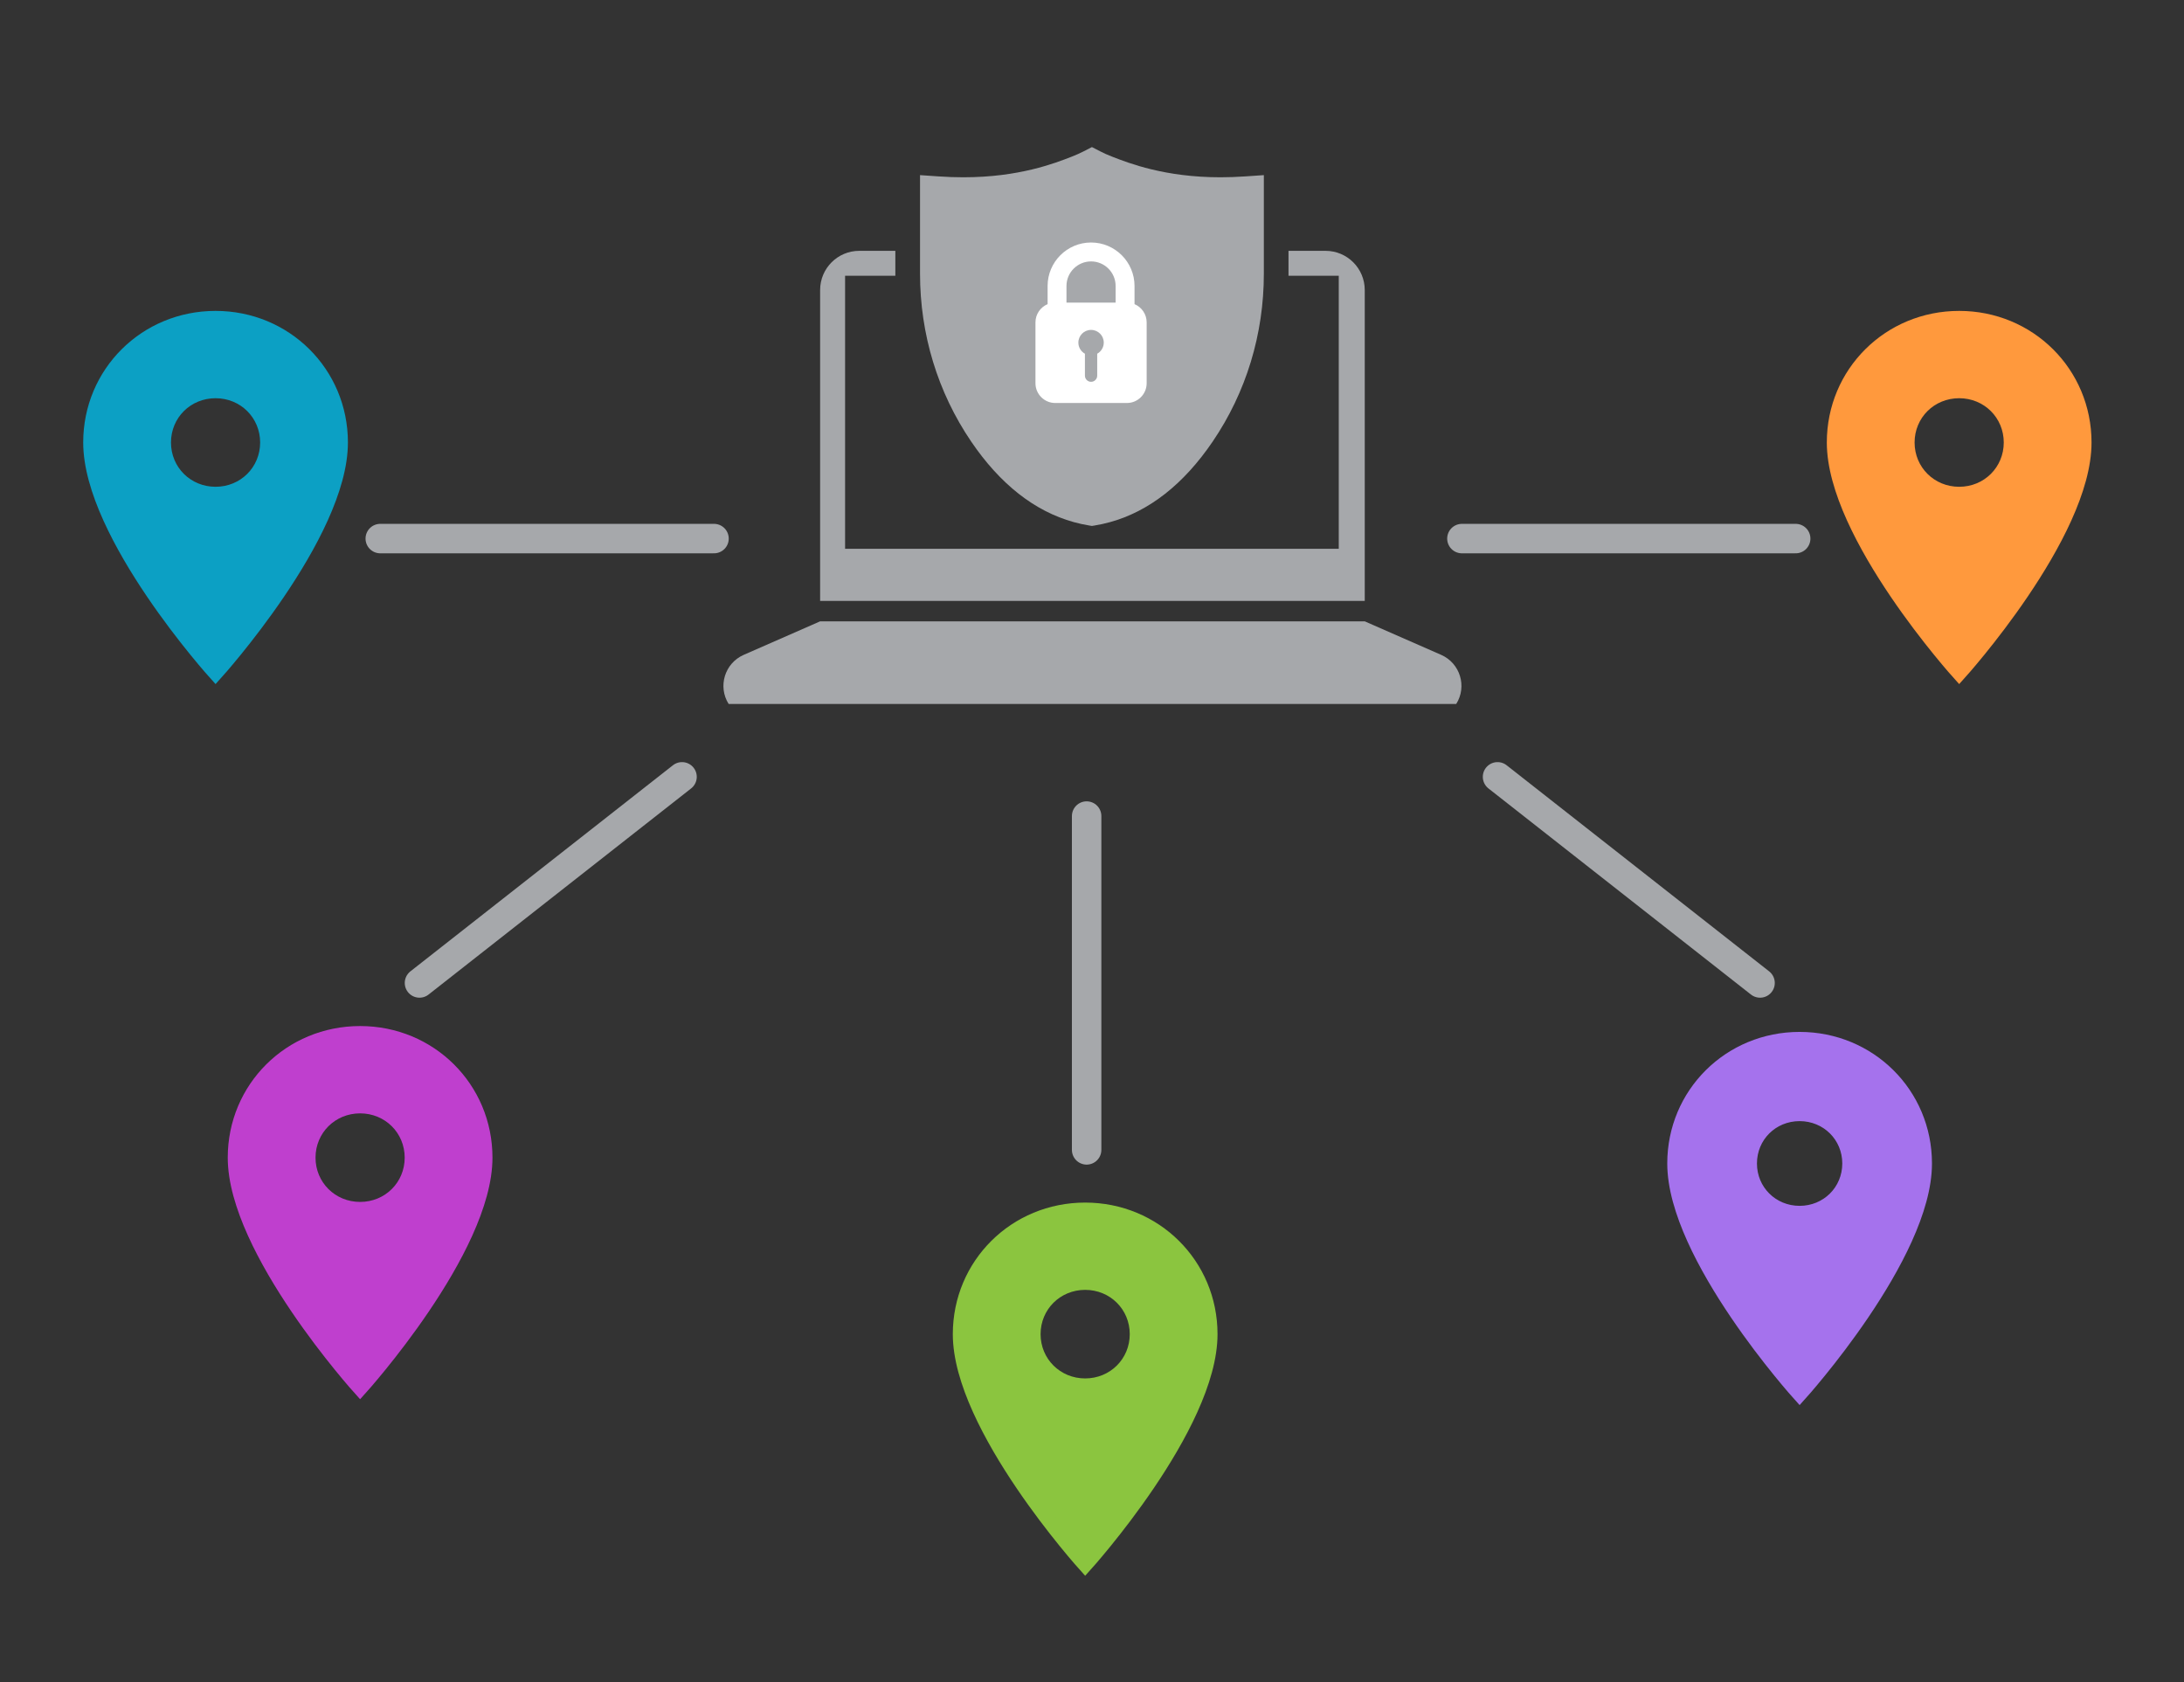<?xml version="1.0" encoding="utf-8"?>
<!-- Generator: Adobe Illustrator 23.0.1, SVG Export Plug-In . SVG Version: 6.00 Build 0)  -->
<svg version="1.1" xmlns="http://www.w3.org/2000/svg" xmlns:xlink="http://www.w3.org/1999/xlink" x="0px" y="0px" width="700px"
	 height="539.01px" viewBox="0 0 700 539.01" style="enable-background:new 0 0 700 539.01;" xml:space="preserve">
<rect x="0" y="0" width="700" height="539.01" fill="#333333" stroke="none"/>
<style type="text/css">
	.st0{clip-path:url(#SVGID_2_);fill:#8BC53F;}
	.st1{clip-path:url(#SVGID_4_);fill:#BF3FCE;}
	.st2{clip-path:url(#SVGID_6_);fill:#FF993D;}
	.st3{clip-path:url(#SVGID_8_);fill:#0CA0C4;}
	.st4{fill:none;stroke:#A6A8AB;stroke-width:9.442;stroke-linecap:round;stroke-miterlimit:10;}
	.st5{clip-path:url(#SVGID_10_);fill:#A572ED;stroke:#A572ED;stroke-width:1.231;stroke-miterlimit:10;}
	.st6{fill:#A6A8AB;}
	.st7{fill:#FFFFFF;}
</style>
<g id="Layer_1">
</g>
<g id="Layer_2">
	<g>
		<g>
			<defs>
				<path id="SVGID_1_" d="M347.81,387.79c-22.29,0-40,17.6-40,39.74c0,29.52,40,73.81,40,73.81s40-44.28,40-73.81
					C387.81,405.39,370.1,387.79,347.81,387.79z"/>
			</defs>
			<clipPath id="SVGID_2_">
				<use xlink:href="#SVGID_1_"  style="overflow:visible;"/>
			</clipPath>
			<path class="st0" d="M347.81,441.72c-8,0-14.29-6.25-14.29-14.19s6.29-14.19,14.29-14.19s14.29,6.25,14.29,14.19
				S355.81,441.72,347.81,441.72z M347.81,387.79c-22.29,0-40,17.6-40,39.74c0,29.52,40,73.81,40,73.81s40-44.28,40-73.81
				C387.81,405.39,370.1,387.79,347.81,387.79z"/>
			
				<use xlink:href="#SVGID_1_"  style="overflow:visible;fill-rule:evenodd;clip-rule:evenodd;fill:none;stroke:#8BC53F;stroke-width:4.845;stroke-miterlimit:10;"/>
		</g>
	</g>
	<g>
		<g>
			<defs>
				<path id="SVGID_3_" d="M115.42,331.22c-22.29,0-40,17.6-40,39.74c0,29.52,40,73.81,40,73.81s40-44.28,40-73.81
					C155.42,348.82,137.71,331.22,115.42,331.22z"/>
			</defs>
			<clipPath id="SVGID_4_">
				<use xlink:href="#SVGID_3_"  style="overflow:visible;"/>
			</clipPath>
			<path class="st1" d="M115.42,385.16c-8,0-14.29-6.25-14.29-14.19s6.29-14.19,14.29-14.19s14.29,6.25,14.29,14.19
				S123.42,385.16,115.42,385.16z M115.42,331.22c-22.29,0-40,17.6-40,39.74c0,29.52,40,73.81,40,73.81s40-44.28,40-73.81
				C155.42,348.82,137.71,331.22,115.42,331.22z"/>
			
				<use xlink:href="#SVGID_3_"  style="overflow:visible;fill-rule:evenodd;clip-rule:evenodd;fill:none;stroke:#BF3FCE;stroke-width:4.845;stroke-miterlimit:10;"/>
		</g>
	</g>
	<g>
		<g>
			<defs>
				<path id="SVGID_5_" d="M627.94,102.05c-22.29,0-40,17.6-40,39.74c0,29.52,40,73.81,40,73.81s40-44.28,40-73.81
					C667.94,119.65,650.23,102.05,627.94,102.05z"/>
			</defs>
			<clipPath id="SVGID_6_">
				<use xlink:href="#SVGID_5_"  style="overflow:visible;"/>
			</clipPath>
			<path class="st2" d="M627.94,155.99c-8,0-14.29-6.25-14.29-14.19c0-7.95,6.29-14.19,14.29-14.19s14.29,6.25,14.29,14.19
				C642.23,149.74,635.94,155.99,627.94,155.99z M627.94,102.05c-22.29,0-40,17.6-40,39.74c0,29.52,40,73.81,40,73.81
				s40-44.28,40-73.81C667.94,119.65,650.23,102.05,627.94,102.05z"/>
			
				<use xlink:href="#SVGID_5_"  style="overflow:visible;fill-rule:evenodd;clip-rule:evenodd;fill:none;stroke:#FF993D;stroke-width:4.845;stroke-miterlimit:10;"/>
		</g>
	</g>
	<g>
		<g>
			<defs>
				<path id="SVGID_7_" d="M69.09,102.05c-22.29,0-40,17.6-40,39.74c0,29.52,40,73.81,40,73.81s40-44.28,40-73.81
					C109.09,119.65,91.38,102.05,69.09,102.05z"/>
			</defs>
			<clipPath id="SVGID_8_">
				<use xlink:href="#SVGID_7_"  style="overflow:visible;"/>
			</clipPath>
			<path class="st3" d="M69.09,155.99c-8,0-14.29-6.25-14.29-14.19c0-7.95,6.29-14.19,14.29-14.19c8,0,14.29,6.25,14.29,14.19
				C83.38,149.74,77.09,155.99,69.09,155.99z M69.09,102.05c-22.29,0-40,17.6-40,39.74c0,29.52,40,73.81,40,73.81s40-44.28,40-73.81
				C109.09,119.65,91.38,102.05,69.09,102.05z"/>
			
				<use xlink:href="#SVGID_7_"  style="overflow:visible;fill-rule:evenodd;clip-rule:evenodd;fill:none;stroke:#0CA0C4;stroke-width:4.845;stroke-miterlimit:10;"/>
		</g>
	</g>
	<line class="st4" x1="575.54" y1="172.59" x2="468.56" y2="172.59"/>
	<line class="st4" x1="348.28" y1="368.48" x2="348.28" y2="261.51"/>
	<g>
		<g>
			<defs>
				<path id="SVGID_9_" d="M536.8,372.84c0,29.52,40,73.81,40,73.81s40-44.28,40-73.81c0-22.14-17.71-39.74-40-39.74
					S536.8,350.69,536.8,372.84z"/>
			</defs>
			<clipPath id="SVGID_10_">
				<use xlink:href="#SVGID_9_"  style="overflow:visible;"/>
			</clipPath>
			<path class="st5" d="M562.51,372.84c0-7.95,6.29-14.19,14.29-14.19s14.29,6.25,14.29,14.19c0,7.95-6.29,14.19-14.29,14.19
				S562.51,380.78,562.51,372.84z M536.8,372.84c0,29.52,40,73.81,40,73.81s40-44.28,40-73.81c0-22.14-17.71-39.74-40-39.74
				S536.8,350.69,536.8,372.84z"/>
			
				<use xlink:href="#SVGID_9_"  style="overflow:visible;fill-rule:evenodd;clip-rule:evenodd;fill:none;stroke:#A572ED;stroke-width:4.845;stroke-miterlimit:10;"/>
		</g>
	</g>
	<line class="st4" x1="564.12" y1="314.99" x2="479.98" y2="248.94"/>
	<line class="st4" x1="134.45" y1="314.99" x2="218.6" y2="248.94"/>
	<line class="st4" x1="228.85" y1="172.59" x2="121.88" y2="172.59"/>
	<path class="st6" d="M437.42,92.94c0-6.93-5.62-12.56-12.56-12.56h-11.88v7.29c0,0.23,0,0.46,0,0.69h16.11v87.49h-75.05h-8.12
		h-75.06V88.36h16.11c0-0.23,0-0.46,0-0.69v-7.29h-11.55c-6.94,0-12.56,5.62-12.56,12.56v99.63h174.56V92.94L437.42,92.94z"/>
	<path class="st6" d="M461.91,209.85l-24.49-10.74H262.86l-24.49,10.74c-6.08,2.67-8.37,10.12-4.83,15.74h233.2
		C470.28,219.97,467.99,212.52,461.91,209.85L461.91,209.85z"/>
	<path class="st6" d="M344.15,167.31c1.61,0.45,3.27,0.81,4.92,1.08l0.91,0.15l0.9-0.15c1.65-0.27,3.31-0.63,4.92-1.08
		c12.54-3.47,23.6-12.16,32.88-25.81c10.73-15.78,16.4-34.39,16.4-53.83V56.12l-6,0.41c-2.67,0.18-5.34,0.28-7.91,0.28
		c-17.79,0-29.29-4.49-34.82-6.65c-1.37-0.53-2.64-1.1-3.79-1.7l-2.58-1.33l-2.58,1.33c-1.15,0.59-2.42,1.16-3.79,1.7
		c-5.52,2.16-17.02,6.65-34.82,6.65c-2.57,0-5.24-0.09-7.91-0.28l-6-0.41v31.55c0,19.44,5.67,38.05,16.4,53.83
		C320.55,155.15,331.61,163.84,344.15,167.31L344.15,167.31z"/>
	<path class="st6" d="M345.96,119.06v8.08c0,1.9,1.54,3.44,3.44,3.44c1.9,0,3.44-1.54,3.44-3.44v-8.08
		c1.87-1.16,3.11-3.21,3.11-5.57c0-3.62-2.93-6.55-6.55-6.55c-3.62,0-6.55,2.93-6.55,6.55C342.85,115.84,344.1,117.9,345.96,119.06
		L345.96,119.06z"/>
	<path class="st7" d="M363.63,97.46v-5.82c0-7.68-6.25-13.93-13.93-13.93c-7.68,0-13.93,6.25-13.93,13.93v5.82
		c-2.28,0.96-3.89,3.22-3.89,5.83v19.53c0,3.48,2.85,6.32,6.32,6.32h23c3.48,0,6.32-2.85,6.32-6.32V103.3
		C367.52,100.68,365.91,98.42,363.63,97.46z M349.7,83.77c4.34,0,7.87,3.53,7.87,7.87v5.33h-15.75v-5.33
		C341.82,87.3,345.36,83.77,349.7,83.77z M351.67,113.35v7.03c0,1.09-0.89,1.97-1.97,1.97c-1.09,0-1.97-0.89-1.97-1.97v-7.03
		c-1.25-0.69-2.1-2.03-2.1-3.56c0-2.25,1.82-4.07,4.07-4.07c2.25,0,4.07,1.82,4.07,4.07C353.77,111.32,352.92,112.65,351.67,113.35z
		"/>
</g>
</svg>
